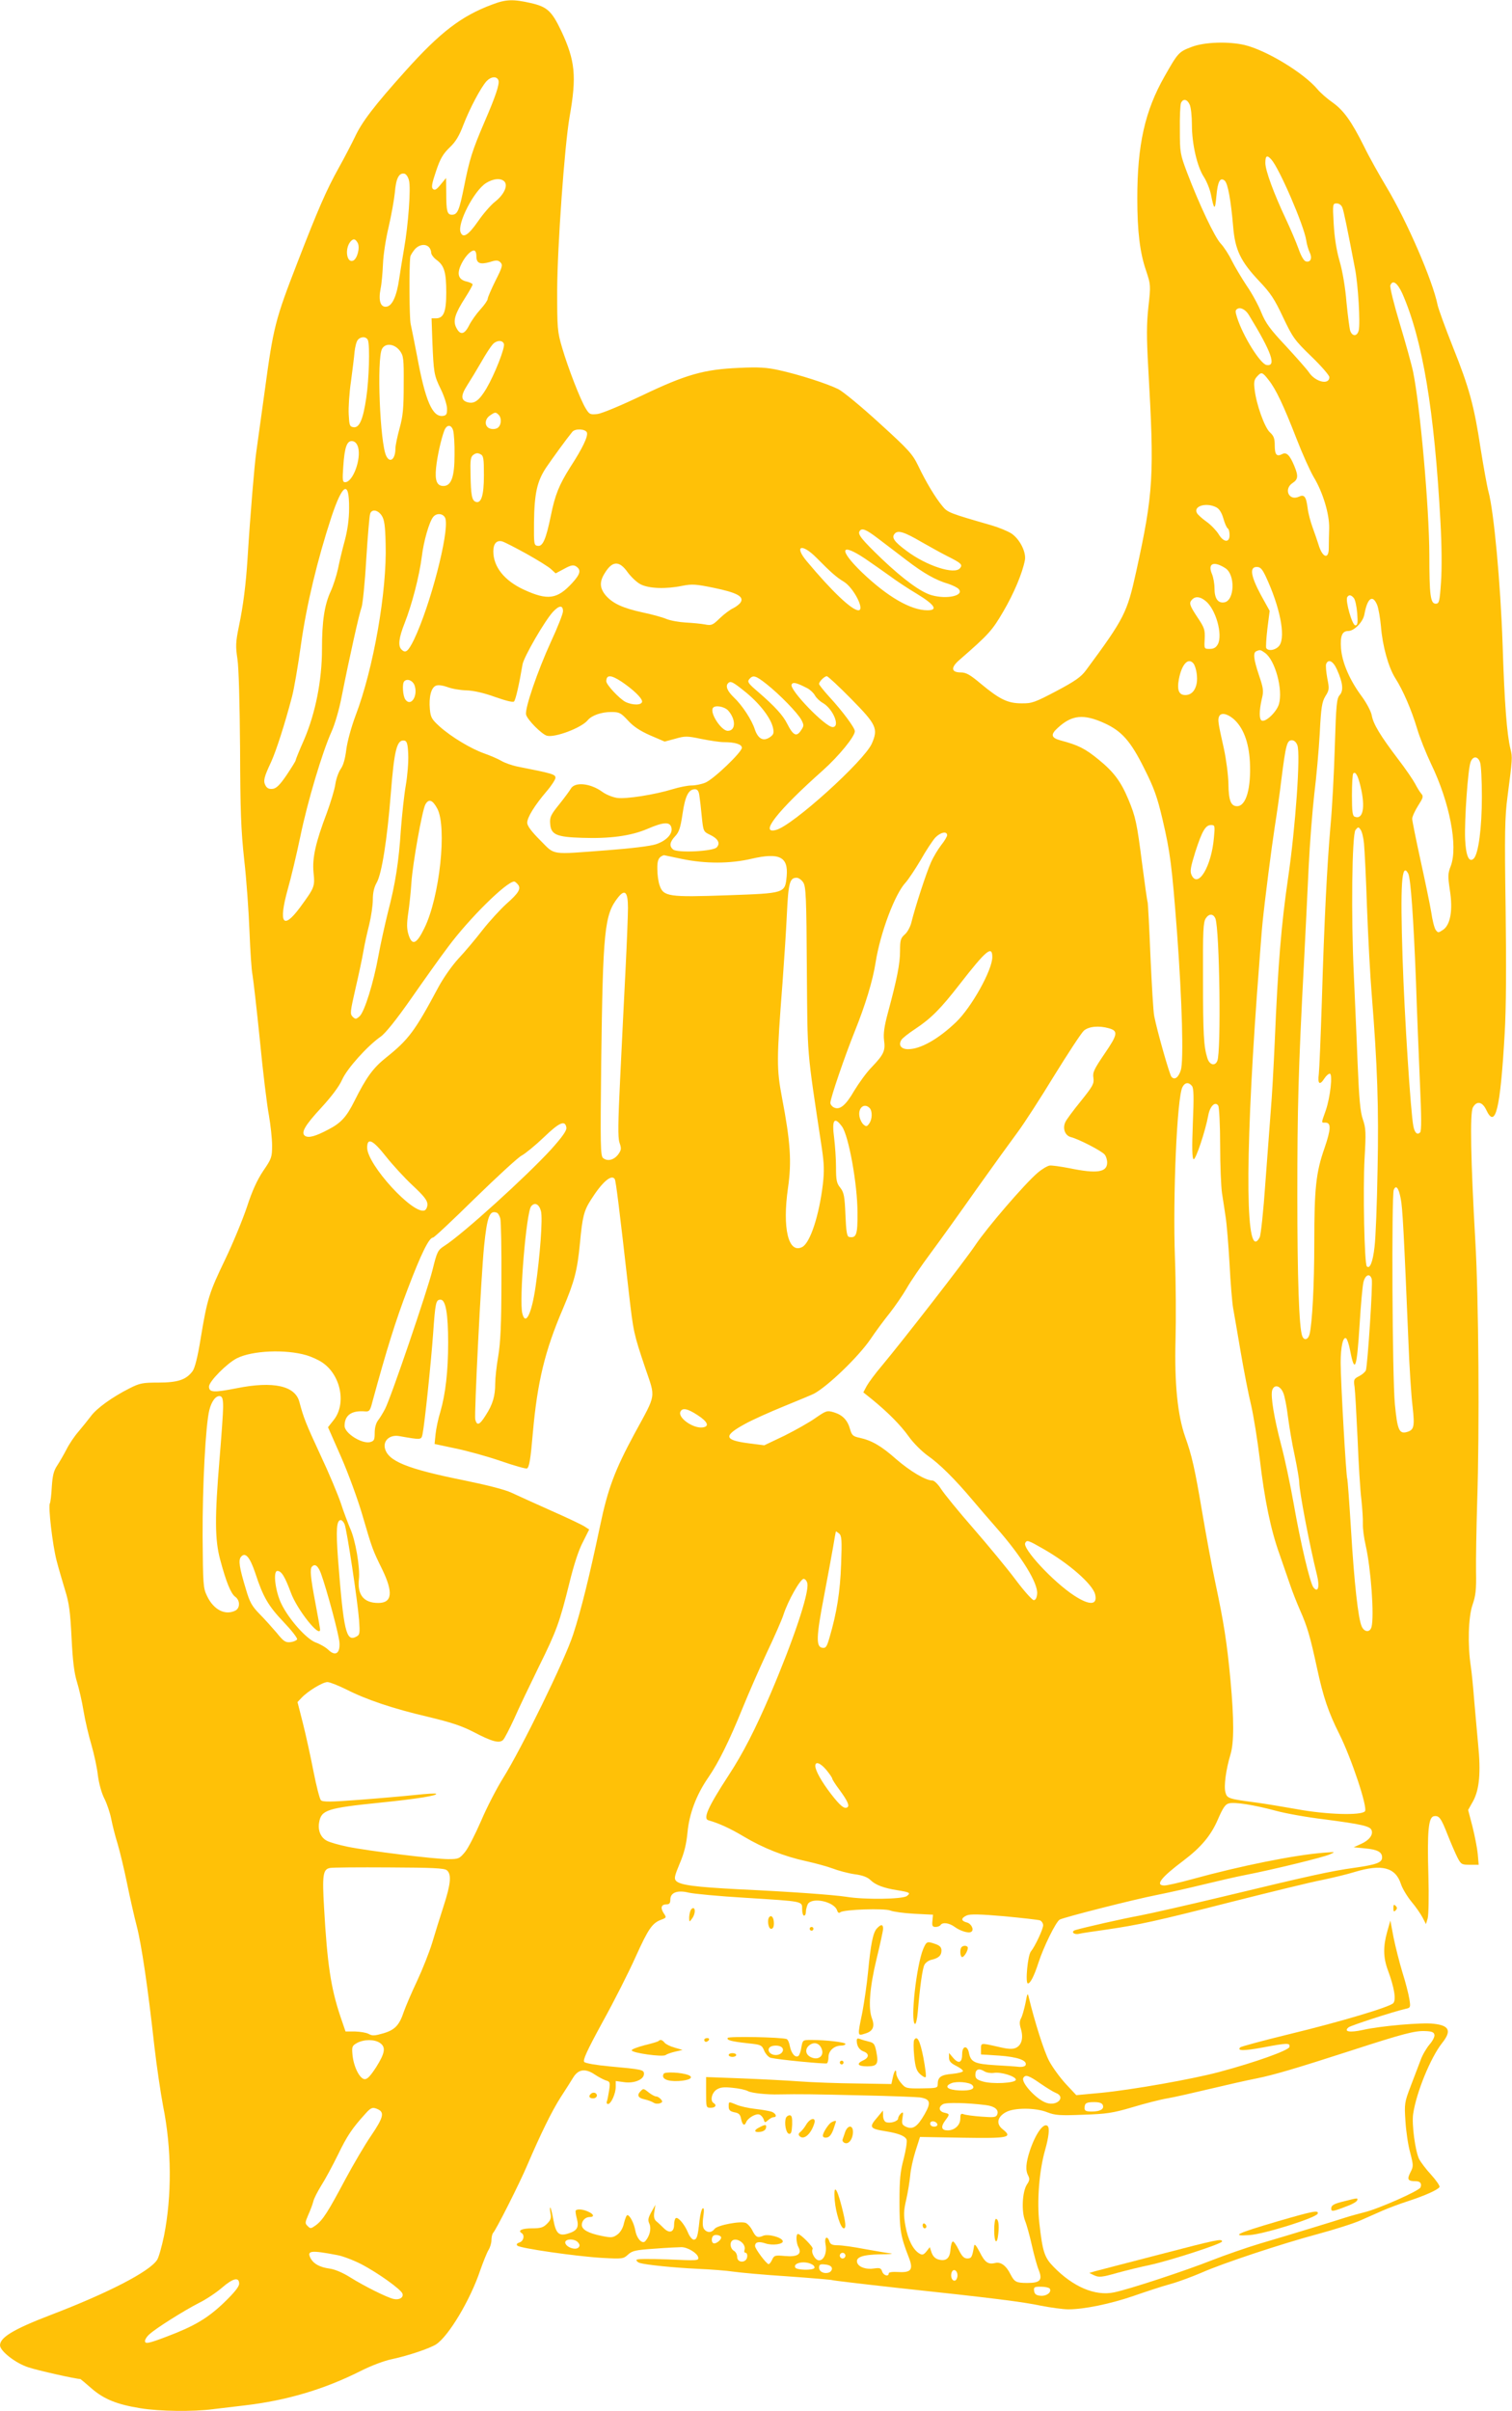 <?xml version="1.0" standalone="no"?>
<!DOCTYPE svg PUBLIC "-//W3C//DTD SVG 20010904//EN"
 "http://www.w3.org/TR/2001/REC-SVG-20010904/DTD/svg10.dtd">
<svg version="1.0" xmlns="http://www.w3.org/2000/svg"
 width="803pt" height="1280pt" viewBox="0 0 803 1280"
 preserveAspectRatio="xMidYMid meet">
<g transform="translate(0,1280) scale(0.1,-0.1)"
fill="#ffc107" stroke="none">
<path d="M2614 12776 c-164 -61 -276 -147 -460 -352 -167 -186 -232 -271 -270
-353 -15 -31 -53 -105 -86 -164 -64 -115 -109 -218 -217 -497 -120 -309 -129
-345 -175 -685 -20 -143 -40 -289 -45 -325 -9 -60 -32 -334 -46 -560 -9 -143
-23 -254 -46 -364 -18 -87 -18 -108 -8 -175 7 -47 12 -226 14 -476 1 -331 5
-433 22 -590 12 -104 24 -275 28 -380 4 -104 11 -208 16 -231 4 -22 22 -177
39 -345 16 -167 38 -347 48 -399 9 -52 17 -125 17 -161 0 -63 -3 -71 -47 -135
-32 -48 -59 -106 -87 -193 -23 -68 -75 -194 -116 -279 -84 -175 -94 -205 -129
-416 -16 -100 -31 -158 -43 -175 -34 -46 -78 -61 -182 -61 -84 0 -99 -3 -154
-31 -91 -46 -173 -105 -204 -147 -15 -20 -45 -57 -66 -82 -22 -25 -50 -67 -64
-95 -14 -27 -36 -65 -49 -85 -19 -28 -25 -54 -29 -114 -2 -42 -7 -81 -10 -87
-10 -15 14 -221 35 -302 10 -40 31 -110 45 -157 22 -70 28 -115 35 -255 6
-122 14 -188 29 -235 11 -36 27 -105 35 -155 8 -49 27 -130 42 -180 14 -49 30
-122 34 -162 6 -43 19 -92 35 -123 14 -28 30 -77 36 -108 6 -31 21 -91 34
-132 12 -41 35 -136 50 -210 15 -74 38 -175 51 -225 25 -95 59 -323 94 -640
12 -104 33 -246 46 -315 46 -228 47 -478 5 -690 -12 -57 -28 -115 -37 -128
-41 -62 -257 -174 -565 -292 -196 -75 -269 -119 -269 -161 0 -30 82 -95 151
-117 47 -16 252 -62 276 -62 1 0 27 -22 58 -49 65 -57 135 -86 260 -106 103
-17 281 -19 387 -5 40 5 116 14 168 20 222 26 421 85 614 182 57 29 129 56
170 64 84 18 197 56 232 78 67 44 182 237 234 392 17 48 37 98 45 110 8 13 15
36 15 52 0 15 4 32 9 38 15 15 140 262 181 359 73 170 130 286 177 360 27 41
57 89 68 107 27 43 64 48 113 15 21 -14 48 -28 60 -32 22 -6 23 -11 17 -52 -4
-25 -9 -52 -12 -59 -3 -8 0 -14 6 -14 16 0 41 55 41 91 l0 31 44 -6 c54 -8
106 14 106 44 0 22 -10 24 -185 40 -66 6 -125 16 -132 23 -9 9 12 56 97 212
61 110 140 266 176 347 68 150 88 179 137 197 27 10 27 12 11 35 -18 29 -12
46 17 46 14 0 19 7 19 25 0 38 38 52 98 37 26 -6 160 -19 297 -27 315 -20 305
-17 305 -61 0 -19 5 -34 10 -34 6 0 10 9 10 21 0 11 5 29 10 40 22 39 141 14
156 -34 4 -12 10 -15 17 -9 19 15 235 22 266 9 14 -6 71 -14 126 -17 l100 -5
-3 -32 c-3 -27 0 -33 17 -33 11 0 23 5 26 10 10 16 45 12 74 -9 31 -23 75 -36
89 -27 17 10 1 44 -24 50 -31 8 -31 23 0 37 17 8 70 7 197 -4 96 -9 182 -19
192 -22 9 -4 17 -16 17 -26 0 -21 -44 -114 -65 -139 -17 -20 -31 -170 -16
-170 13 0 33 39 56 110 27 84 93 218 113 229 25 13 390 106 517 131 61 12 171
37 245 55 74 18 173 41 220 50 154 30 419 95 452 110 32 14 32 14 -32 9 -155
-12 -443 -70 -697 -140 -69 -19 -136 -34 -149 -34 -51 0 -19 42 101 132 94 71
147 134 184 221 26 60 39 79 58 83 31 8 132 -8 248 -39 50 -14 167 -35 260
-46 198 -26 241 -36 249 -57 10 -25 -13 -54 -55 -73 l-40 -18 61 -6 c65 -6 90
-19 90 -48 0 -27 -28 -38 -147 -55 -124 -17 -237 -42 -702 -154 -184 -44 -382
-89 -440 -100 -88 -16 -290 -62 -338 -76 -27 -7 -13 -26 15 -21 15 4 79 13
142 22 178 26 267 45 670 148 206 52 422 105 480 116 58 12 137 31 175 43 143
43 216 25 245 -64 8 -25 34 -67 56 -94 23 -27 49 -65 59 -84 l18 -35 9 30 c5
17 7 118 4 225 -7 239 0 314 30 318 27 4 37 -9 73 -101 17 -43 40 -96 51 -118
19 -37 23 -39 67 -39 l46 0 -5 58 c-3 31 -16 97 -28 145 l-23 88 27 48 c33 62
41 152 26 301 -6 63 -15 169 -21 235 -5 66 -13 147 -18 180 -17 113 -13 259 9
324 17 49 21 81 19 178 -1 65 2 231 6 368 13 387 8 1086 -10 1390 -24 421 -29
675 -13 705 20 37 50 32 71 -12 49 -105 75 2 98 404 8 134 9 360 5 668 -6 399
-4 483 10 590 26 200 27 209 16 253 -19 77 -32 239 -42 557 -11 323 -46 703
-75 810 -8 30 -26 131 -41 224 -35 232 -61 327 -148 544 -41 103 -77 203 -81
222 -26 130 -163 446 -271 626 -40 67 -94 163 -119 215 -68 136 -109 193 -168
235 -29 20 -65 52 -80 70 -73 87 -271 207 -387 235 -86 20 -214 16 -281 -10
-69 -26 -73 -31 -144 -156 -105 -184 -145 -365 -145 -648 0 -177 14 -290 47
-385 24 -73 25 -76 12 -191 -10 -92 -10 -161 -1 -322 33 -576 28 -665 -64
-1084 -48 -218 -62 -247 -267 -524 -26 -35 -57 -57 -157 -110 -114 -60 -130
-66 -185 -65 -73 0 -116 21 -216 104 -57 48 -78 60 -106 60 -52 0 -55 26 -7
67 155 135 173 155 232 256 57 97 102 205 115 273 8 42 -27 112 -72 142 -19
12 -67 32 -105 43 -222 64 -234 68 -261 102 -37 44 -88 129 -128 213 -31 64
-50 85 -206 227 -94 86 -193 168 -219 181 -58 29 -210 78 -316 101 -63 14
-107 17 -210 12 -188 -8 -283 -35 -519 -148 -110 -52 -210 -94 -234 -97 -39
-4 -43 -2 -62 29 -29 47 -94 215 -126 324 -25 85 -26 102 -26 305 1 229 39
766 66 920 38 215 30 298 -44 455 -51 107 -75 129 -163 149 -93 21 -131 20
-204 -8z m33 -402 c7 -19 -13 -81 -75 -224 -64 -149 -79 -198 -107 -339 -26
-129 -35 -151 -65 -151 -25 0 -30 19 -30 113 l-1 82 -29 -35 c-22 -27 -31 -32
-41 -23 -9 9 -5 30 17 95 22 66 37 91 72 125 32 30 51 62 73 120 34 88 92 197
122 231 24 26 55 29 64 6z m3671 -129 c7 -14 12 -63 12 -108 0 -101 28 -223
64 -277 14 -22 31 -63 37 -92 17 -85 22 -87 29 -10 7 79 20 103 44 83 17 -14
33 -104 45 -243 10 -125 40 -186 138 -290 61 -64 82 -96 127 -192 51 -107 60
-121 150 -208 53 -51 96 -101 96 -110 0 -44 -75 -26 -109 26 -10 15 -65 77
-121 138 -84 89 -108 122 -131 178 -15 38 -50 103 -78 143 -27 41 -63 101 -79
133 -16 33 -42 73 -59 91 -32 34 -114 207 -179 378 -36 96 -38 105 -38 225 -1
69 2 133 6 143 11 25 33 21 46 -8z m434 -292 c43 -48 173 -350 185 -428 3 -22
12 -52 19 -66 14 -29 5 -53 -20 -47 -11 2 -26 28 -40 68 -13 36 -43 106 -66
155 -65 138 -110 260 -110 300 0 39 9 44 32 18z m-4580 -111 c11 -39 -4 -238
-26 -362 -8 -47 -20 -119 -26 -160 -13 -92 -37 -144 -67 -148 -32 -5 -44 31
-32 94 6 27 11 87 13 134 2 48 15 133 30 195 14 61 29 143 33 183 6 75 22 106
51 100 9 -2 20 -18 24 -36z m508 -7 c18 -22 -4 -69 -51 -106 -22 -17 -63 -64
-91 -105 -51 -73 -79 -91 -92 -57 -18 47 71 220 135 261 40 25 81 28 99 7z
m4449 -137 c8 -21 24 -99 67 -323 17 -86 29 -293 20 -329 -8 -32 -33 -34 -45
-3 -4 12 -13 81 -20 152 -6 77 -21 166 -37 220 -17 59 -27 127 -31 198 -6 105
-5 107 16 107 13 0 25 -9 30 -22z m-5229 -188 c13 -25 -3 -85 -25 -94 -34 -13
-45 63 -14 101 16 18 26 16 39 -7z m378 -22 c7 -7 12 -20 12 -30 0 -9 13 -27
30 -39 40 -30 50 -66 50 -173 0 -102 -14 -136 -55 -136 l-23 0 4 -117 c7 -173
9 -185 44 -257 18 -36 33 -83 34 -103 1 -32 -3 -38 -21 -41 -56 -8 -94 78
-138 318 -14 74 -30 151 -34 170 -7 27 -9 304 -2 356 0 6 10 23 22 38 22 27
57 34 77 14z m252 -48 c0 -38 19 -46 72 -31 34 11 43 10 56 -2 13 -14 10 -25
-27 -98 -22 -45 -41 -88 -41 -96 0 -7 -17 -32 -39 -56 -21 -23 -48 -61 -60
-85 -25 -50 -48 -53 -69 -9 -17 35 -5 73 49 157 21 33 39 65 39 70 0 4 -14 11
-30 15 -43 9 -54 36 -35 82 18 43 52 83 72 83 8 0 13 -12 13 -30z m4917 -197
c108 -245 171 -622 203 -1213 7 -125 8 -250 3 -320 -7 -105 -10 -115 -28 -115
-28 0 -34 44 -34 260 -1 255 -49 788 -86 970 -8 39 -40 154 -71 257 -31 103
-54 195 -50 203 12 32 37 14 63 -42z m-814 -116 c121 -198 147 -273 94 -265
-33 5 -125 152 -157 252 -10 31 -10 40 1 46 17 11 45 -4 62 -33z m-4679 -133
c11 -29 6 -208 -9 -307 -17 -116 -37 -160 -68 -155 -20 3 -22 10 -25 68 -2 36
3 115 12 175 8 61 17 131 19 157 3 27 10 55 17 63 16 20 46 19 54 -1z m722
-19 c8 -19 -49 -163 -93 -238 -38 -63 -63 -82 -98 -73 -38 10 -39 35 -4 90 18
28 52 84 75 124 23 41 50 82 60 93 20 23 52 25 60 4z m-552 -38 c19 -26 21
-41 20 -180 0 -124 -4 -167 -22 -231 -12 -44 -22 -92 -22 -107 0 -56 -28 -80
-48 -41 -34 63 -52 518 -23 570 18 33 67 27 95 -11z m4614 -155 c38 -48 78
-132 148 -312 31 -80 72 -171 91 -203 49 -81 84 -198 82 -272 -1 -33 -2 -79
-2 -102 1 -66 -34 -55 -55 17 -6 19 -20 60 -31 90 -11 30 -23 75 -26 100 -8
64 -18 77 -47 63 -53 -24 -82 41 -33 73 29 19 31 37 9 90 -24 58 -42 76 -65
63 -29 -15 -39 -3 -39 47 0 36 -5 50 -26 69 -28 26 -72 148 -81 228 -5 37 -2
52 12 67 24 27 29 26 63 -18z m-4090 -184 c17 -17 15 -53 -3 -68 -8 -7 -25
-10 -40 -6 -32 8 -34 49 -3 70 27 19 31 19 46 4z m-241 -85 c4 -16 8 -73 7
-128 0 -116 -17 -165 -59 -165 -35 0 -46 29 -39 97 6 60 27 154 44 198 13 33
38 32 47 -2z m710 -9 c7 -20 -22 -82 -89 -185 -59 -94 -80 -145 -103 -259 -25
-121 -42 -162 -69 -158 -20 3 -21 8 -20 123 2 156 16 219 64 292 34 50 108
152 140 191 16 18 69 15 77 -4z m-1215 -79 c17 -63 -28 -185 -69 -185 -14 0
-15 12 -10 83 7 105 20 139 49 135 14 -2 24 -13 30 -33z m668 -148 c0 -107
-14 -152 -44 -141 -20 8 -25 35 -27 143 -2 80 0 96 16 107 12 9 23 10 36 3 17
-8 19 -22 19 -112z m-716 -175 c0 -58 -8 -115 -23 -172 -13 -47 -29 -114 -36
-150 -8 -36 -25 -90 -39 -120 -33 -72 -46 -158 -46 -307 0 -166 -35 -340 -95
-480 -25 -56 -45 -106 -45 -110 0 -4 -22 -39 -48 -78 -36 -53 -55 -71 -74 -73
-19 -2 -30 3 -38 18 -13 24 -8 44 30 125 26 57 72 198 111 347 10 37 32 163
48 280 30 211 87 447 161 673 60 180 95 198 94 47z m4605 5 c16 -8 29 -28 38
-59 7 -26 18 -50 23 -53 6 -3 10 -19 10 -36 0 -42 -32 -39 -58 5 -12 19 -40
49 -64 66 -24 17 -47 38 -51 46 -21 37 49 58 102 31z m-4432 -44 c14 -21 19
-53 21 -149 8 -252 -65 -666 -160 -914 -23 -62 -43 -135 -49 -180 -6 -49 -16
-84 -30 -103 -11 -16 -24 -52 -28 -80 -4 -29 -25 -97 -45 -152 -60 -158 -78
-239 -71 -316 8 -77 6 -80 -72 -187 -90 -121 -115 -85 -65 96 17 59 47 185 67
281 39 189 117 448 165 555 18 39 42 121 55 190 41 207 93 440 105 471 6 16
18 131 25 255 8 125 17 234 21 243 9 26 41 20 61 -10z m339 -18 c19 -76 -81
-460 -167 -640 -32 -65 -45 -75 -67 -53 -19 19 -14 62 17 140 39 99 78 250 91
352 10 84 40 187 61 212 20 24 58 17 65 -11z m2296 -103 c35 -26 102 -78 151
-115 93 -71 156 -107 225 -127 23 -8 48 -20 54 -28 29 -34 -62 -55 -144 -32
-57 16 -149 83 -264 192 -107 103 -130 131 -119 148 12 19 34 10 97 -38z m233
-20 c44 -25 105 -59 135 -74 76 -38 84 -46 68 -65 -29 -35 -178 13 -284 93
-65 48 -80 70 -63 90 17 21 50 11 144 -44z m-2099 -62 c59 -33 119 -70 131
-82 l24 -22 45 24 c34 19 48 22 62 14 30 -19 25 -41 -19 -89 -80 -87 -130 -94
-258 -35 -103 48 -161 121 -161 203 0 40 17 60 46 53 12 -3 70 -33 130 -66z
m1539 -20 c81 -82 108 -105 146 -128 52 -31 114 -152 78 -152 -35 0 -142 102
-274 260 -69 82 -28 98 50 20z m261 -7 c39 -27 97 -67 130 -91 32 -24 97 -67
144 -95 95 -58 113 -87 56 -87 -89 0 -212 71 -349 202 -125 121 -115 161 19
71z m-1262 -72 c18 -24 48 -53 68 -63 44 -23 135 -26 222 -8 51 10 71 9 168
-11 121 -25 160 -46 142 -76 -6 -10 -24 -24 -40 -32 -16 -7 -48 -31 -71 -53
-38 -37 -44 -40 -80 -33 -21 4 -66 8 -101 10 -35 2 -81 10 -103 19 -21 9 -79
25 -128 35 -105 23 -158 48 -195 91 -31 38 -33 71 -5 116 41 68 78 69 123 5z
m3173 23 c55 -34 50 -175 -6 -182 -33 -5 -51 21 -51 75 0 24 -6 59 -14 77 -23
55 10 69 71 30z m216 -46 c74 -159 105 -313 73 -363 -16 -25 -59 -35 -71 -16
-3 5 0 52 6 104 l12 94 -47 85 c-53 99 -61 148 -22 148 20 0 29 -10 49 -52z
m467 -113 c7 -8 15 -44 18 -80 4 -53 2 -65 -10 -65 -17 0 -54 132 -43 150 9
14 21 12 35 -5z m-788 -15 c54 -42 93 -178 66 -230 -10 -18 -22 -25 -43 -25
-30 0 -30 0 -27 53 2 48 -1 59 -38 114 -43 65 -47 77 -28 96 17 17 42 15 70
-8z m912 -22 c7 -18 16 -69 20 -113 8 -104 40 -218 76 -275 41 -64 86 -168
116 -268 14 -48 48 -132 74 -187 99 -204 144 -438 105 -542 -16 -41 -16 -54
-5 -129 17 -106 3 -185 -37 -211 -24 -16 -26 -16 -38 0 -7 9 -18 52 -24 95 -7
42 -33 167 -57 276 -24 110 -44 209 -44 219 0 11 14 42 31 69 28 44 30 50 16
66 -8 9 -22 33 -32 52 -10 19 -50 78 -90 130 -94 124 -132 186 -140 233 -4 21
-28 66 -53 100 -64 86 -104 179 -110 254 -5 67 6 93 38 93 32 0 79 48 86 88
16 88 44 108 68 50z m-4324 -33 c0 -13 -29 -87 -64 -162 -71 -155 -140 -356
-132 -387 7 -28 84 -105 111 -112 43 -11 183 42 216 82 21 26 73 44 125 44 43
0 51 -4 89 -45 29 -32 64 -55 118 -79 l77 -33 56 15 c52 15 63 15 139 -1 45
-9 98 -17 118 -17 60 0 97 -11 97 -30 0 -23 -150 -167 -194 -185 -19 -8 -52
-15 -73 -15 -21 0 -65 -9 -98 -19 -97 -30 -250 -54 -298 -47 -25 4 -59 18 -78
32 -63 46 -147 55 -168 16 -5 -9 -32 -46 -60 -81 -46 -57 -52 -69 -49 -105 4
-57 34 -70 170 -74 147 -5 258 10 345 47 86 37 119 39 128 10 11 -33 -24 -72
-81 -91 -31 -10 -129 -22 -260 -32 -306 -23 -274 -28 -355 53 -47 47 -69 77
-69 93 0 29 40 93 103 167 26 30 47 63 47 72 0 18 -17 23 -200 59 -30 6 -70
20 -88 31 -19 11 -59 28 -90 39 -71 25 -174 87 -236 142 -43 39 -49 49 -53 93
-6 65 7 116 33 125 12 5 36 1 59 -7 22 -9 67 -17 101 -18 39 -1 95 -14 153
-35 57 -20 95 -30 101 -24 9 9 28 95 45 196 6 39 120 236 163 281 32 34 52 35
52 2z m3728 -221 c54 -38 97 -196 74 -273 -13 -42 -72 -98 -92 -86 -13 8 -13
51 1 113 11 44 9 57 -15 128 -29 87 -32 120 -13 127 19 8 21 8 45 -9z m-380
-56 c15 -20 24 -75 17 -108 -8 -39 -30 -60 -60 -60 -34 0 -45 26 -34 85 15 78
49 116 77 83z m763 -34 c31 -69 35 -111 14 -134 -16 -18 -19 -50 -26 -273 -4
-138 -14 -328 -23 -422 -18 -209 -33 -495 -46 -935 -6 -184 -13 -356 -16 -382
-7 -54 5 -62 30 -23 9 14 22 25 28 25 17 0 3 -125 -21 -195 -25 -71 -25 -65
-2 -65 31 0 30 -34 -5 -136 -45 -128 -54 -213 -54 -499 0 -229 -11 -429 -25
-488 -8 -30 -29 -36 -39 -10 -17 43 -26 310 -26 743 0 464 5 666 35 1235 8
154 19 384 25 510 6 127 20 302 30 390 11 88 24 233 29 322 7 139 12 167 30
197 21 33 21 40 10 95 -6 33 -9 67 -6 76 12 29 38 15 58 -31z m-3800 -63 c62
-42 109 -87 109 -105 0 -21 -51 -21 -89 -2 -33 18 -101 91 -101 109 0 36 25
35 81 -2z m769 -12 c71 -56 167 -155 186 -191 14 -27 14 -32 -1 -54 -24 -38
-42 -30 -74 33 -23 46 -65 92 -155 170 -52 44 -58 53 -47 67 20 24 34 20 91
-25z m450 -79 c135 -137 145 -158 110 -238 -41 -92 -420 -435 -508 -458 -92
-25 6 101 248 316 85 76 170 180 170 208 0 18 -65 106 -137 184 -29 32 -53 62
-53 67 0 13 29 41 41 41 6 0 64 -54 129 -120z m-2319 73 c21 -55 -18 -118 -48
-77 -14 19 -18 86 -6 97 15 16 44 5 54 -20z m1762 -40 c75 -62 133 -138 143
-190 5 -26 2 -34 -19 -48 -34 -22 -61 -7 -78 42 -16 51 -68 130 -113 172 -34
33 -44 59 -29 74 13 14 27 6 96 -50z m325 23 c15 -8 33 -25 40 -38 7 -13 26
-31 42 -40 55 -32 94 -128 52 -128 -39 0 -229 197 -218 225 6 16 26 11 84 -19z
m-421 -118 c42 -47 41 -108 -2 -108 -34 0 -96 94 -79 121 10 17 60 9 81 -13z
m2682 -43 c53 -45 83 -123 89 -229 7 -141 -20 -236 -68 -236 -33 0 -45 30 -46
119 -1 47 -12 131 -24 186 -31 138 -33 153 -26 170 8 23 41 18 75 -10z m-682
-25 c91 -42 138 -95 210 -240 52 -103 69 -151 97 -270 41 -175 50 -246 77
-600 27 -363 36 -684 20 -732 -13 -40 -34 -54 -50 -34 -10 12 -75 240 -91 321
-5 22 -13 164 -20 315 -6 151 -13 282 -15 290 -3 8 -16 103 -30 210 -27 211
-34 244 -72 335 -40 96 -78 147 -158 212 -72 59 -108 77 -202 102 -51 14 -55
31 -15 67 75 69 137 75 249 24z m-3699 -165 c2 -39 -4 -113 -13 -165 -9 -52
-20 -157 -26 -234 -11 -171 -29 -287 -69 -440 -16 -65 -39 -168 -50 -229 -26
-144 -74 -298 -100 -322 -19 -17 -22 -17 -37 -3 -15 15 -13 27 15 150 17 73
36 162 42 198 6 36 20 99 31 142 10 42 19 101 19 132 0 37 7 66 20 89 27 45
56 228 75 468 19 242 33 295 74 287 12 -3 17 -19 19 -73z m4722 49 c18 -45
-10 -438 -49 -704 -36 -246 -54 -460 -71 -870 -6 -135 -15 -299 -21 -365 -5
-66 -18 -240 -29 -387 -10 -147 -24 -276 -30 -287 -74 -139 -80 379 -15 1284
14 187 27 360 30 385 13 128 48 400 65 510 11 69 27 181 35 250 24 189 30 210
56 210 12 0 23 -10 29 -26z m970 -90 c6 -14 10 -97 10 -184 0 -165 -18 -302
-43 -328 -25 -24 -42 13 -46 104 -4 100 15 372 29 408 12 33 38 33 50 0z
m-634 -131 c26 -109 13 -176 -31 -159 -12 4 -15 26 -15 114 0 60 3 112 7 116
12 12 25 -11 39 -71z m-3512 -45 c3 -18 9 -69 13 -113 8 -78 9 -80 42 -96 45
-21 58 -46 37 -68 -21 -21 -208 -30 -231 -11 -22 18 -18 40 11 71 20 21 28 44
39 119 14 95 32 130 66 130 13 0 20 -10 23 -32z m-1392 -70 c53 -98 13 -471
-68 -635 -42 -87 -66 -96 -85 -33 -9 30 -9 57 -1 112 6 40 14 114 17 163 7
102 57 382 74 414 18 32 38 25 63 -21z m4125 -155 c-13 -153 -85 -273 -119
-198 -9 20 -5 41 20 122 36 111 54 143 84 143 20 0 21 -4 15 -67z m797 -31 c3
-31 11 -185 16 -342 6 -157 17 -364 25 -460 30 -372 38 -604 31 -930 -3 -179
-10 -363 -16 -409 -9 -81 -25 -120 -41 -104 -13 13 -21 404 -12 573 8 137 7
161 -9 207 -14 40 -20 108 -28 300 -5 136 -15 347 -20 468 -15 308 -10 746 9
769 14 17 16 17 27 1 7 -9 15 -42 18 -73z m-2214 44 c0 -7 -14 -31 -31 -52
-17 -22 -42 -63 -55 -93 -24 -53 -84 -237 -104 -319 -6 -24 -22 -53 -36 -64
-21 -19 -24 -30 -24 -87 0 -67 -16 -148 -64 -326 -20 -74 -25 -112 -21 -147 8
-56 -1 -76 -65 -143 -27 -27 -68 -84 -93 -125 -46 -80 -78 -105 -109 -89 -10
5 -18 16 -18 24 0 25 78 252 130 381 56 139 95 267 110 363 25 159 103 366
160 426 15 17 51 71 80 120 28 50 63 102 77 118 28 29 63 36 63 13z m-1409
-126 c125 -26 256 -26 371 1 147 34 195 10 186 -92 -9 -92 -6 -91 -315 -102
-312 -11 -340 -7 -360 53 -7 19 -12 58 -12 87 -1 47 7 64 35 73 1 0 43 -9 95
-20z m3858 -78 c13 -25 28 -237 41 -572 5 -157 15 -399 21 -538 8 -177 9 -256
1 -264 -15 -15 -29 -3 -36 34 -14 71 -47 580 -57 888 -13 397 -5 518 30 452z
m-3213 -47 c14 -22 17 -78 19 -462 4 -477 -2 -408 80 -951 12 -82 13 -120 5
-190 -20 -166 -67 -309 -109 -332 -74 -39 -107 99 -76 314 20 138 13 244 -32
479 -29 154 -29 198 3 612 8 110 19 273 23 362 8 167 15 193 52 193 10 0 26
-11 35 -25z m-1516 -10 c19 -22 5 -46 -60 -103 -32 -29 -90 -92 -127 -139 -37
-48 -95 -117 -129 -153 -34 -37 -81 -104 -108 -155 -123 -230 -156 -274 -276
-370 -69 -55 -105 -105 -168 -231 -42 -84 -71 -116 -139 -151 -68 -36 -103
-45 -122 -34 -25 16 -3 55 85 150 55 60 95 113 111 149 26 59 134 179 204 228
25 17 83 89 162 202 67 96 155 220 196 274 111 150 311 348 352 348 4 0 12 -7
19 -15z m585 -125 c0 -41 -6 -190 -13 -330 -7 -140 -20 -396 -28 -567 -12
-246 -13 -321 -4 -349 11 -32 10 -39 -7 -63 -23 -30 -57 -38 -80 -19 -14 11
-15 64 -10 508 9 701 17 784 89 875 37 47 53 30 53 -55z m3120 -57 c22 -58 31
-708 10 -755 -12 -30 -42 -22 -53 15 -19 61 -23 124 -23 420 -1 257 1 301 15
322 17 26 40 25 51 -2z m-1185 -204 c0 -69 -110 -266 -192 -345 -94 -90 -189
-144 -255 -144 -37 0 -53 21 -36 49 5 9 38 35 73 58 86 57 136 108 237 238
140 180 173 208 173 144z m619 -378 c50 -14 48 -32 -22 -134 -57 -84 -65 -100
-60 -130 4 -30 -2 -42 -67 -123 -40 -49 -77 -99 -82 -111 -16 -34 -2 -72 30
-80 40 -10 165 -74 179 -93 7 -8 13 -27 13 -42 0 -52 -55 -60 -200 -30 -47 9
-95 16 -106 14 -12 -2 -41 -19 -64 -39 -67 -57 -267 -289 -330 -383 -59 -88
-385 -507 -496 -640 -35 -41 -71 -90 -81 -108 l-18 -34 45 -36 c87 -71 153
-138 196 -198 24 -34 69 -79 101 -102 62 -43 144 -124 239 -237 32 -38 89
-104 125 -145 135 -153 223 -296 217 -352 -2 -21 -8 -33 -18 -33 -8 0 -51 48
-96 108 -44 59 -145 181 -224 272 -79 90 -156 185 -172 210 -16 25 -36 45 -46
45 -36 0 -119 50 -192 113 -80 71 -131 100 -195 114 -34 7 -41 13 -50 44 -13
49 -40 77 -86 91 -37 11 -41 9 -98 -30 -32 -23 -107 -65 -165 -94 l-107 -51
-86 11 c-127 17 -132 39 -19 101 39 22 133 64 209 95 76 31 148 61 160 67 74
40 234 194 299 288 28 42 75 105 104 141 28 36 68 94 89 130 20 36 77 119 126
185 49 66 159 219 244 340 86 121 185 258 220 305 35 47 122 182 194 300 73
118 143 225 157 238 26 23 80 28 133 13z m441 -306 c10 -11 11 -58 5 -199 -5
-126 -4 -186 4 -190 10 -7 62 146 78 233 9 49 37 76 53 51 5 -8 10 -103 10
-210 0 -107 5 -222 10 -255 5 -33 14 -89 19 -125 6 -36 15 -148 21 -250 5
-102 14 -207 19 -235 5 -27 23 -132 40 -232 17 -100 42 -228 56 -285 13 -57
33 -182 45 -280 26 -222 59 -381 106 -511 19 -56 45 -129 56 -162 11 -33 35
-94 53 -135 38 -86 53 -137 90 -308 33 -153 60 -232 118 -348 64 -128 152
-391 136 -410 -19 -23 -203 -18 -360 11 -74 13 -170 29 -214 35 -152 20 -158
22 -167 55 -9 33 3 121 27 201 19 63 19 184 0 393 -19 204 -36 309 -80 516
-19 88 -50 257 -70 375 -40 237 -55 302 -91 403 -40 114 -57 282 -51 512 3
110 2 306 -3 435 -12 331 11 856 40 909 13 25 33 27 50 6z m-1712 -117 c16
-16 15 -60 -2 -83 -11 -16 -16 -17 -29 -6 -9 7 -19 26 -22 42 -10 46 24 76 53
47z m-146 -99 c35 -48 82 -306 82 -457 1 -117 -6 -136 -44 -129 -12 2 -16 26
-20 117 -4 100 -8 119 -27 144 -20 24 -23 41 -23 110 0 44 -5 114 -10 155 -13
97 1 116 42 60z m-1464 -6 c2 -15 -21 -48 -81 -115 -131 -143 -470 -451 -568
-513 -34 -22 -38 -30 -62 -127 -27 -109 -221 -679 -252 -738 -10 -19 -26 -46
-36 -59 -12 -15 -19 -40 -19 -67 0 -38 -3 -44 -24 -50 -44 -11 -136 47 -136
86 0 57 37 83 109 77 22 -2 27 4 38 48 77 283 124 433 188 601 73 192 114 274
135 274 6 0 106 94 223 209 117 114 228 216 247 226 19 10 72 53 118 97 84 81
114 93 120 51z m-958 -153 c35 -44 98 -113 141 -153 61 -57 79 -80 79 -101 0
-14 -7 -29 -15 -32 -61 -24 -305 243 -305 333 0 56 30 42 100 -47z m1215 -120
c6 -10 24 -154 75 -605 24 -207 25 -214 87 -398 55 -162 60 -133 -56 -346
-107 -198 -143 -295 -185 -496 -55 -261 -100 -444 -142 -572 -43 -134 -275
-608 -373 -764 -33 -53 -86 -155 -116 -226 -31 -71 -69 -146 -86 -166 -29 -35
-34 -37 -89 -37 -71 0 -422 43 -535 66 -44 9 -93 23 -108 31 -34 17 -50 56
-42 99 12 65 41 75 325 104 198 20 306 38 296 47 -2 3 -51 0 -108 -6 -57 -6
-191 -18 -298 -26 -155 -12 -197 -12 -206 -2 -6 6 -24 75 -39 152 -15 77 -40
192 -56 255 l-29 114 22 23 c33 35 112 83 137 83 12 0 57 -18 100 -39 108 -55
248 -102 436 -146 121 -29 178 -48 240 -80 97 -51 137 -62 157 -42 8 8 34 59
59 113 24 55 83 178 130 274 95 192 111 236 164 450 22 90 48 171 70 212 l34
68 -23 15 c-13 9 -93 47 -177 84 -85 38 -180 81 -212 96 -36 17 -131 41 -253
66 -303 61 -404 102 -420 171 -9 41 27 72 75 64 120 -21 118 -21 125 10 11 53
45 378 56 531 12 171 15 183 40 183 27 0 40 -76 40 -228 0 -152 -14 -272 -41
-366 -12 -38 -23 -92 -26 -121 l-5 -51 108 -23 c60 -12 169 -42 242 -67 72
-25 136 -43 141 -40 12 8 19 50 31 191 24 269 64 435 160 658 61 144 76 202
90 347 13 140 21 172 58 230 60 95 110 138 127 110z m4174 -103 c10 -49 17
-186 41 -762 5 -132 15 -286 22 -342 12 -108 8 -125 -32 -136 -39 -10 -49 12
-62 148 -14 143 -18 1107 -6 1138 12 29 26 11 37 -46z m-4566 -67 c10 -38 -5
-239 -29 -403 -21 -143 -53 -208 -70 -140 -18 69 21 538 47 569 19 23 42 12
52 -26z m-216 -39 c4 -14 7 -163 6 -331 0 -229 -5 -329 -17 -400 -9 -52 -16
-117 -16 -145 0 -66 -13 -111 -50 -168 -33 -53 -47 -58 -56 -23 -6 27 31 765
47 921 16 156 29 191 67 177 7 -2 15 -16 19 -31z m4628 -321 c7 -21 -22 -459
-31 -485 -4 -9 -20 -23 -36 -31 -28 -14 -30 -19 -24 -57 3 -23 10 -148 16
-277 5 -129 14 -273 20 -320 5 -47 9 -105 8 -130 -1 -25 6 -76 15 -115 28
-124 46 -375 31 -432 -8 -31 -38 -29 -52 2 -19 41 -40 232 -57 514 -9 145 -18
267 -20 271 -6 10 -35 517 -35 616 0 84 13 140 29 129 5 -3 15 -31 21 -63 25
-130 36 -101 51 141 6 100 15 199 20 220 10 40 34 49 44 17z m-5657 -405 c27
-8 64 -25 83 -38 99 -66 130 -220 61 -306 l-30 -38 70 -159 c38 -87 89 -226
113 -309 52 -178 53 -181 105 -287 59 -122 53 -178 -21 -178 -77 0 -112 43
-103 126 7 61 -18 209 -47 271 -11 27 -34 86 -49 133 -16 47 -64 162 -108 255
-78 168 -90 199 -112 282 -22 86 -138 112 -333 73 -122 -24 -147 -23 -147 9 0
27 95 123 148 150 81 41 258 49 370 16z m5187 -199 c8 -18 19 -76 25 -127 7
-52 22 -145 36 -207 13 -63 24 -127 24 -142 0 -46 55 -334 94 -491 16 -64 6
-98 -19 -66 -18 25 -67 230 -105 447 -17 96 -46 234 -65 305 -39 149 -57 260
-49 293 10 34 42 28 59 -12z m-5630 -76 c0 -30 -9 -154 -19 -275 -26 -311 -25
-430 3 -534 32 -120 57 -181 80 -198 26 -18 27 -59 2 -73 -54 -28 -116 3 -151
76 -21 43 -22 59 -24 317 -1 270 16 595 36 672 12 47 35 77 57 73 12 -3 16
-16 16 -58z m2520 -43 c54 -35 64 -60 27 -65 -50 -7 -131 50 -119 82 10 24 37
19 92 -17z m-1875 -579 c12 -28 69 -405 77 -509 5 -71 4 -78 -15 -88 -54 -29
-67 29 -97 414 -11 153 -8 205 15 205 6 0 15 -10 20 -22z m2637 -213 c-5 -145
-23 -258 -62 -390 -14 -48 -19 -56 -38 -53 -34 5 -32 59 9 273 20 105 42 224
49 265 7 41 13 77 14 79 1 2 8 -3 17 -10 14 -12 16 -33 11 -164z m1074 82
c137 -78 261 -187 275 -241 14 -58 -28 -61 -111 -7 -112 73 -278 252 -260 280
9 16 14 15 96 -32z m-4185 -129 c41 -126 69 -174 151 -260 41 -43 73 -84 71
-91 -3 -6 -18 -13 -35 -15 -27 -3 -37 4 -74 50 -24 28 -65 74 -91 100 -40 41
-52 62 -72 131 -35 115 -41 154 -26 172 23 27 47 -1 76 -87z m348 0 c32 -88
98 -333 99 -371 3 -55 -22 -71 -58 -37 -14 14 -45 32 -68 40 -49 18 -143 123
-183 206 -32 66 -45 174 -21 174 22 0 40 -30 72 -116 33 -90 155 -243 155
-195 0 4 -11 68 -25 141 -26 136 -30 182 -18 193 16 17 32 4 47 -35z m2584
-56 c8 -54 -74 -299 -197 -587 -80 -186 -144 -312 -222 -431 -110 -169 -137
-230 -106 -238 56 -16 115 -43 187 -86 104 -62 216 -106 332 -131 49 -11 112
-28 141 -39 29 -11 80 -25 115 -30 45 -6 70 -16 87 -33 25 -24 69 -41 140 -52
67 -11 73 -14 51 -31 -23 -17 -224 -20 -321 -4 -75 11 -295 27 -573 40 -229
12 -308 22 -331 44 -12 12 -9 26 19 93 24 56 35 102 41 163 9 99 46 200 111
294 54 78 112 196 181 366 30 74 88 207 129 295 42 88 81 178 88 200 24 76 92
196 109 193 9 -2 17 -13 19 -26z m101 -989 c17 -21 31 -41 31 -46 0 -4 17 -31
39 -60 43 -59 54 -84 41 -92 -16 -10 -37 7 -86 70 -50 65 -84 125 -84 150 0
26 27 16 59 -22z m-2016 -532 c26 -21 21 -73 -17 -190 -19 -58 -46 -146 -61
-196 -15 -49 -51 -140 -80 -202 -29 -61 -60 -134 -70 -162 -24 -73 -48 -98
-110 -116 -45 -13 -58 -14 -77 -3 -13 7 -45 12 -73 13 l-50 0 -28 82 c-50 150
-69 276 -86 576 -10 171 -6 203 31 210 13 3 154 4 314 3 230 -1 294 -4 307
-15z m-355 -917 c32 -22 27 -53 -20 -128 -32 -49 -48 -66 -63 -64 -26 4 -57
67 -63 129 -4 44 -2 48 24 63 37 20 94 20 122 0z m-7 -354 c31 -17 23 -45 -40
-138 -33 -48 -94 -152 -137 -232 -91 -171 -119 -216 -157 -244 -25 -18 -29
-19 -43 -4 -15 14 -14 19 3 59 11 24 23 56 27 72 3 15 23 53 42 84 20 31 60
105 89 164 48 99 74 139 147 219 29 33 39 35 69 20z m-221 -772 c30 -5 89 -28
130 -49 86 -45 208 -132 217 -155 8 -21 -16 -36 -47 -29 -35 8 -154 67 -229
114 -38 24 -81 43 -110 47 -52 7 -85 25 -101 54 -22 42 -1 45 140 18z m-520
-152 c0 -16 -25 -47 -82 -102 -86 -82 -157 -124 -303 -179 -97 -37 -115 -40
-115 -23 0 8 10 24 23 35 34 32 184 126 262 166 39 19 94 56 123 81 60 52 92
59 92 22z"/>
<path d="M7400 2670 c0 -19 3 -21 12 -12 9 9 9 15 0 24 -9 9 -12 7 -12 -12z"/>
<path d="M3666 2654 c-3 -9 -6 -25 -6 -37 1 -22 1 -22 15 -3 17 22 20 56 6 56
-5 0 -12 -7 -15 -16z"/>
<path d="M4086 2623 c-13 -13 -6 -63 9 -63 10 0 15 10 15 29 0 30 -12 46 -24
34z"/>
<path d="M7367 2544 c-22 -79 -21 -137 4 -204 34 -92 45 -158 28 -175 -21 -21
-278 -98 -559 -166 -135 -33 -249 -64 -253 -68 -19 -19 16 -20 119 -1 133 25
146 25 142 3 -3 -18 -182 -82 -373 -133 -142 -38 -464 -95 -630 -111 l-129
-12 -57 61 c-31 34 -70 88 -87 120 -27 50 -77 209 -108 337 -6 27 -8 25 -18
-30 -7 -33 -17 -69 -24 -81 -8 -15 -8 -30 0 -56 14 -47 4 -86 -27 -100 -18 -8
-41 -7 -95 6 -93 21 -90 21 -90 -12 l0 -29 96 -6 c97 -7 150 -25 141 -50 -2
-7 -17 -11 -33 -10 -16 2 -74 6 -129 9 -109 7 -129 16 -139 65 -8 42 -36 39
-36 -5 0 -47 -18 -55 -47 -22 l-23 27 0 -25 c0 -18 9 -29 37 -43 20 -10 37
-22 37 -28 1 -5 -25 -12 -57 -15 -60 -5 -77 -17 -77 -56 0 -19 -6 -20 -85 -21
-82 -1 -86 0 -110 29 -14 16 -25 39 -25 50 0 29 -11 16 -19 -24 l-7 -32 -184
3 c-102 1 -239 6 -305 11 -66 5 -204 12 -307 16 l-188 7 0 -81 c0 -81 0 -82
25 -82 25 0 33 14 15 25 -20 12 -10 54 15 71 20 13 39 15 86 10 33 -3 70 -11
82 -18 19 -10 100 -19 165 -17 105 2 184 1 432 -5 157 -3 299 -9 316 -11 55
-9 60 -27 24 -90 -38 -66 -62 -82 -98 -66 -21 10 -24 16 -19 47 5 30 4 34 -8
24 -8 -7 -15 -19 -15 -26 0 -16 -43 -29 -65 -20 -8 3 -15 18 -15 33 l-1 28
-29 -35 c-47 -54 -42 -61 45 -75 69 -11 104 -26 110 -45 3 -10 -4 -56 -16
-102 -18 -68 -22 -109 -22 -228 0 -147 6 -183 49 -293 26 -66 14 -83 -55 -79
-32 2 -51 -1 -51 -7 0 -20 -29 -11 -35 10 -6 18 -13 20 -42 16 -41 -7 -81 6
-90 29 -11 30 25 44 121 46 50 0 75 3 56 5 -19 2 -81 13 -138 23 -57 11 -120
20 -142 20 -30 0 -40 5 -45 20 -11 34 -28 23 -21 -14 9 -45 -8 -86 -34 -86
-21 0 -45 43 -34 61 5 9 -64 79 -78 79 -12 0 -10 -48 3 -71 19 -36 -6 -52 -72
-46 -53 5 -58 3 -68 -19 -6 -13 -14 -24 -19 -24 -11 0 -72 81 -72 96 0 21 19
26 55 14 38 -13 98 -4 92 13 -6 20 -80 39 -105 27 -28 -12 -38 -8 -57 30 -8
16 -23 33 -33 38 -25 13 -152 -11 -167 -31 -15 -21 -39 -22 -55 -2 -8 10 -10
31 -5 66 5 35 4 49 -3 45 -6 -3 -13 -32 -17 -64 -9 -86 -14 -102 -31 -102 -8
0 -22 17 -30 37 -18 44 -53 85 -65 77 -5 -3 -9 -19 -9 -35 0 -40 -25 -48 -55
-18 -13 13 -31 30 -40 37 -11 10 -14 24 -10 50 l6 37 -22 -39 c-17 -31 -19
-43 -10 -62 11 -25 2 -64 -21 -91 -16 -20 -46 11 -54 56 -7 38 -29 81 -42 81
-5 0 -12 -19 -18 -42 -5 -26 -19 -49 -35 -61 -24 -17 -32 -18 -85 -7 -69 14
-104 33 -104 58 0 23 19 42 42 42 26 0 22 15 -7 28 -27 13 -58 16 -67 7 -3 -3
0 -23 6 -45 12 -47 0 -64 -51 -79 -45 -13 -61 3 -74 74 -6 33 -13 62 -16 65
-3 3 -3 -10 0 -28 6 -27 2 -38 -18 -58 -20 -20 -34 -24 -79 -24 -52 0 -78 -11
-56 -25 18 -11 11 -43 -11 -50 -14 -5 -18 -10 -11 -17 14 -14 313 -57 450 -65
109 -6 113 -5 138 18 22 20 39 24 142 31 64 5 128 8 141 8 33 0 85 -32 89 -54
4 -18 -4 -18 -162 -11 -111 4 -166 3 -166 -3 0 -6 8 -13 18 -16 34 -10 179
-25 307 -31 72 -3 157 -10 190 -15 33 -5 163 -17 289 -25 126 -9 233 -18 236
-20 4 -2 155 -20 336 -40 524 -56 673 -75 773 -96 52 -10 117 -19 145 -19 84
0 224 29 346 71 63 22 151 51 195 63 44 12 118 40 165 60 112 50 426 154 620
206 85 23 187 55 225 72 39 17 93 41 120 53 28 12 88 35 135 50 91 30 155 59
165 74 3 6 -17 35 -44 65 -28 30 -56 68 -64 83 -21 43 -40 186 -32 240 17 115
93 300 154 377 51 64 39 93 -45 102 -61 8 -287 -12 -377 -33 -69 -15 -103 -9
-75 14 12 10 240 84 302 98 27 6 28 7 21 52 -4 25 -20 89 -37 142 -16 53 -37
136 -47 185 l-17 90 -17 -60z m251 -547 c2 -10 -10 -33 -26 -51 -16 -19 -38
-56 -47 -82 -10 -27 -34 -89 -53 -139 -33 -86 -34 -94 -28 -185 3 -52 14 -128
25 -167 18 -70 18 -74 1 -107 -19 -37 -13 -46 30 -46 23 0 32 -13 24 -33 -7
-18 -226 -115 -299 -132 -27 -7 -72 -19 -100 -28 -62 -20 -263 -82 -450 -137
-77 -23 -194 -64 -260 -90 -139 -55 -436 -153 -518 -170 -101 -21 -218 29
-322 136 -48 49 -58 79 -75 230 -14 118 -1 281 31 392 19 68 24 114 13 125
-21 20 -63 -38 -94 -129 -22 -67 -25 -106 -9 -135 8 -16 7 -26 -7 -46 -25 -39
-30 -142 -10 -193 9 -22 25 -81 36 -130 11 -49 27 -108 36 -130 22 -55 9 -70
-60 -70 -59 0 -68 5 -89 45 -23 47 -52 68 -81 61 -38 -9 -55 2 -83 58 -20 38
-28 46 -30 31 -10 -59 -14 -65 -36 -65 -17 0 -28 11 -45 45 -12 25 -26 45 -31
45 -6 0 -11 -19 -13 -41 -3 -48 -23 -65 -62 -55 -18 4 -31 17 -38 36 l-10 30
-18 -23 c-15 -18 -22 -20 -37 -11 -34 20 -61 74 -74 145 -11 61 -10 81 4 142
9 40 18 97 21 127 2 30 15 89 28 130 l24 75 226 -4 c246 -4 268 1 213 45 -36
28 -29 66 18 91 44 24 157 24 219 -1 41 -16 67 -18 190 -13 125 4 158 9 263
40 66 20 149 41 185 47 36 6 137 29 225 50 88 21 198 46 245 55 95 19 213 54
510 150 271 88 336 105 390 102 34 -1 46 -6 48 -20z m-2341 -202 c37 7 118
-18 118 -36 0 -18 -125 -25 -177 -9 -30 9 -38 16 -38 35 0 29 18 37 47 19 12
-8 35 -11 50 -9z m248 -56 c32 -22 69 -45 82 -50 55 -21 9 -72 -49 -53 -52 16
-138 109 -123 133 11 19 30 12 90 -30z m-362 -8 c20 -20 -8 -32 -68 -29 -63 3
-83 21 -43 38 27 12 96 6 111 -9z m74 -107 c46 -6 69 -25 59 -50 -6 -15 -18
-16 -84 -11 -43 3 -86 9 -95 13 -14 5 -17 0 -17 -24 0 -34 -30 -62 -67 -62
-33 0 -38 18 -14 51 26 35 26 36 -4 43 -29 7 -33 30 -7 45 16 10 126 8 229 -5z
m620 0 c8 -21 -14 -34 -59 -34 -30 0 -38 4 -38 18 0 27 9 32 52 32 26 0 41 -5
45 -16z m-879 -101 c2 -8 -5 -13 -17 -13 -12 0 -21 6 -21 16 0 18 31 15 38 -3z
m-1148 -602 c0 -12 -23 -31 -37 -31 -17 0 -17 37 0 43 14 5 37 -2 37 -12z
m-760 -26 c10 -12 10 -19 2 -27 -16 -16 -66 2 -70 25 -4 22 50 24 68 2z m874
-4 c9 -10 14 -25 10 -35 -3 -9 -1 -16 6 -16 6 0 10 -10 8 -22 -4 -33 -53 -33
-53 0 0 13 -8 28 -18 33 -17 10 -23 40 -10 52 12 13 40 7 57 -12z m546 -66 c0
-8 -7 -15 -15 -15 -8 0 -15 7 -15 15 0 8 7 15 15 15 8 0 15 -7 15 -15z m-179
-46 c11 -5 17 -14 14 -20 -9 -13 -92 -11 -101 2 -15 25 49 39 87 18z m107 -20
c2 -9 -5 -19 -14 -23 -26 -10 -54 3 -54 25 0 17 6 20 32 17 21 -2 34 -9 36
-19z m667 -39 c0 -13 -6 -25 -12 -27 -16 -6 -27 21 -19 43 9 23 31 11 31 -16z
m490 -70 c12 -19 -17 -41 -49 -38 -23 2 -32 9 -34 26 -3 20 1 22 37 22 22 0
43 -5 46 -10z"/>
<path d="M7144 1115 c-62 -15 -74 -22 -74 -41 0 -17 10 -15 90 16 24 9 46 22
48 29 4 13 3 13 -64 -4z"/>
<path d="M6785 1007 c-218 -64 -251 -80 -150 -73 78 5 356 92 363 114 6 20
-23 14 -213 -41z"/>
<path d="M5280 960 c0 -69 16 -81 22 -17 5 48 0 77 -13 77 -5 0 -9 -27 -9 -60z"/>
<path d="M4900 986 c0 -9 5 -16 10 -16 6 0 10 4 10 9 0 6 -4 13 -10 16 -5 3
-10 -1 -10 -9z"/>
<path d="M6150 829 c-168 -43 -318 -83 -335 -87 l-30 -9 27 -13 c24 -11 40
-10 120 13 51 14 129 33 173 42 107 23 385 113 385 125 0 16 -21 12 -340 -71z"/>
<path d="M4657 2562 c-21 -22 -33 -86 -47 -232 -6 -63 -20 -158 -30 -212 -27
-131 -27 -127 15 -114 41 12 52 37 36 80 -21 54 -12 166 24 315 19 78 35 151
35 162 0 24 -12 24 -33 1z"/>
<path d="M4300 2560 c0 -5 5 -10 10 -10 6 0 10 5 10 10 0 6 -4 10 -10 10 -5 0
-10 -4 -10 -10z"/>
<path d="M4903 2453 c-36 -87 -69 -382 -44 -398 5 -3 12 25 15 62 12 139 25
233 36 253 6 11 23 23 38 26 38 9 52 23 52 49 0 17 -9 26 -31 34 -46 16 -48
15 -66 -26z"/>
<path d="M5107 2463 c-11 -10 -8 -53 3 -53 10 0 30 32 30 49 0 12 -23 15 -33
4z"/>
<path d="M3865 1981 c-7 -12 18 -19 110 -29 67 -7 71 -9 84 -40 8 -18 24 -35
35 -37 43 -10 290 -34 298 -29 4 3 8 18 8 34 0 33 31 60 67 60 13 0 23 4 23 9
0 9 -104 21 -181 21 -46 0 -46 0 -53 -39 -3 -22 -11 -43 -16 -46 -17 -11 -37
13 -45 51 -3 19 -11 37 -18 39 -32 10 -306 15 -312 6z m500 -62 c11 -33 -17
-56 -52 -43 -36 12 -42 47 -12 68 26 18 54 7 64 -25z m-208 5 c6 -17 -12 -34
-37 -34 -25 0 -43 17 -37 34 4 10 18 16 37 16 19 0 33 -6 37 -16z"/>
<path d="M3740 1970 c0 -5 4 -10 9 -10 6 0 13 5 16 10 3 6 -1 10 -9 10 -9 0
-16 -4 -16 -10z"/>
<path d="M4550 1967 c0 -29 13 -49 36 -58 31 -11 30 -33 -1 -47 -39 -18 -30
-32 20 -32 54 0 62 12 49 78 -8 40 -13 47 -39 53 -16 4 -38 10 -47 14 -13 5
-18 3 -18 -8z"/>
<path d="M4855 1970 c-4 -6 -4 -44 0 -85 6 -59 12 -78 31 -96 13 -12 27 -20
30 -16 4 3 -2 50 -12 103 -18 91 -33 120 -49 94z"/>
<path d="M3497 1964 c-3 -3 -36 -13 -74 -22 -37 -10 -68 -21 -68 -27 0 -14
166 -37 180 -25 7 5 29 13 51 18 l39 9 -41 12 c-23 6 -47 18 -54 26 -13 16
-23 19 -33 9z"/>
<path d="M3870 1890 c0 -5 9 -10 20 -10 11 0 20 5 20 10 0 6 -9 10 -20 10 -11
0 -20 -4 -20 -10z"/>
<path d="M4460 1850 c0 -5 5 -10 10 -10 6 0 10 5 10 10 0 6 -4 10 -10 10 -5 0
-10 -4 -10 -10z"/>
<path d="M3525 1791 c-15 -26 16 -42 78 -39 59 3 85 19 52 32 -37 14 -122 18
-130 7z"/>
<path d="M3402 1698 c-21 -21 -13 -36 20 -43 18 -4 40 -12 49 -18 9 -6 24 -7
34 -3 14 5 15 9 5 21 -7 8 -18 15 -25 15 -7 0 -24 9 -38 20 -30 24 -30 23 -45
8z"/>
<path d="M3137 1683 c-13 -12 -7 -23 13 -23 11 0 20 7 20 15 0 15 -21 21 -33
8z"/>
<path d="M3870 1616 c0 -18 7 -25 30 -30 24 -4 32 -12 36 -36 7 -32 18 -39 27
-16 9 22 52 47 70 40 9 -3 19 -15 23 -26 5 -18 7 -18 23 -4 10 9 23 16 29 16
21 0 13 20 -10 29 -13 4 -52 11 -88 15 -35 4 -80 14 -98 22 -44 18 -42 18 -42
-10z"/>
<path d="M4174 1556 c-10 -26 0 -81 16 -84 12 -2 15 9 17 48 1 38 -2 50 -13
50 -8 0 -17 -6 -20 -14z"/>
<path d="M4283 1523 c-9 -16 -23 -34 -32 -41 -11 -9 -12 -15 -4 -23 22 -22 61
12 78 69 9 32 -20 29 -42 -5z"/>
<path d="M4414 1532 c-16 -11 -44 -55 -44 -70 0 -8 8 -12 21 -10 14 2 25 16
35 43 7 22 14 41 14 43 0 5 -15 1 -26 -6z"/>
<path d="M4033 1506 c-31 -15 -29 -28 4 -24 17 2 29 10 31 21 4 19 -3 20 -35
3z"/>
<path d="M4489 1483 c-5 -16 -12 -34 -14 -41 -3 -7 3 -16 12 -19 21 -8 43 22
43 59 0 37 -27 37 -41 1z"/>
<path d="M4433 1119 c6 -68 32 -149 48 -149 14 0 11 29 -11 116 -27 105 -44
121 -37 33z"/>
</g>
</svg>
